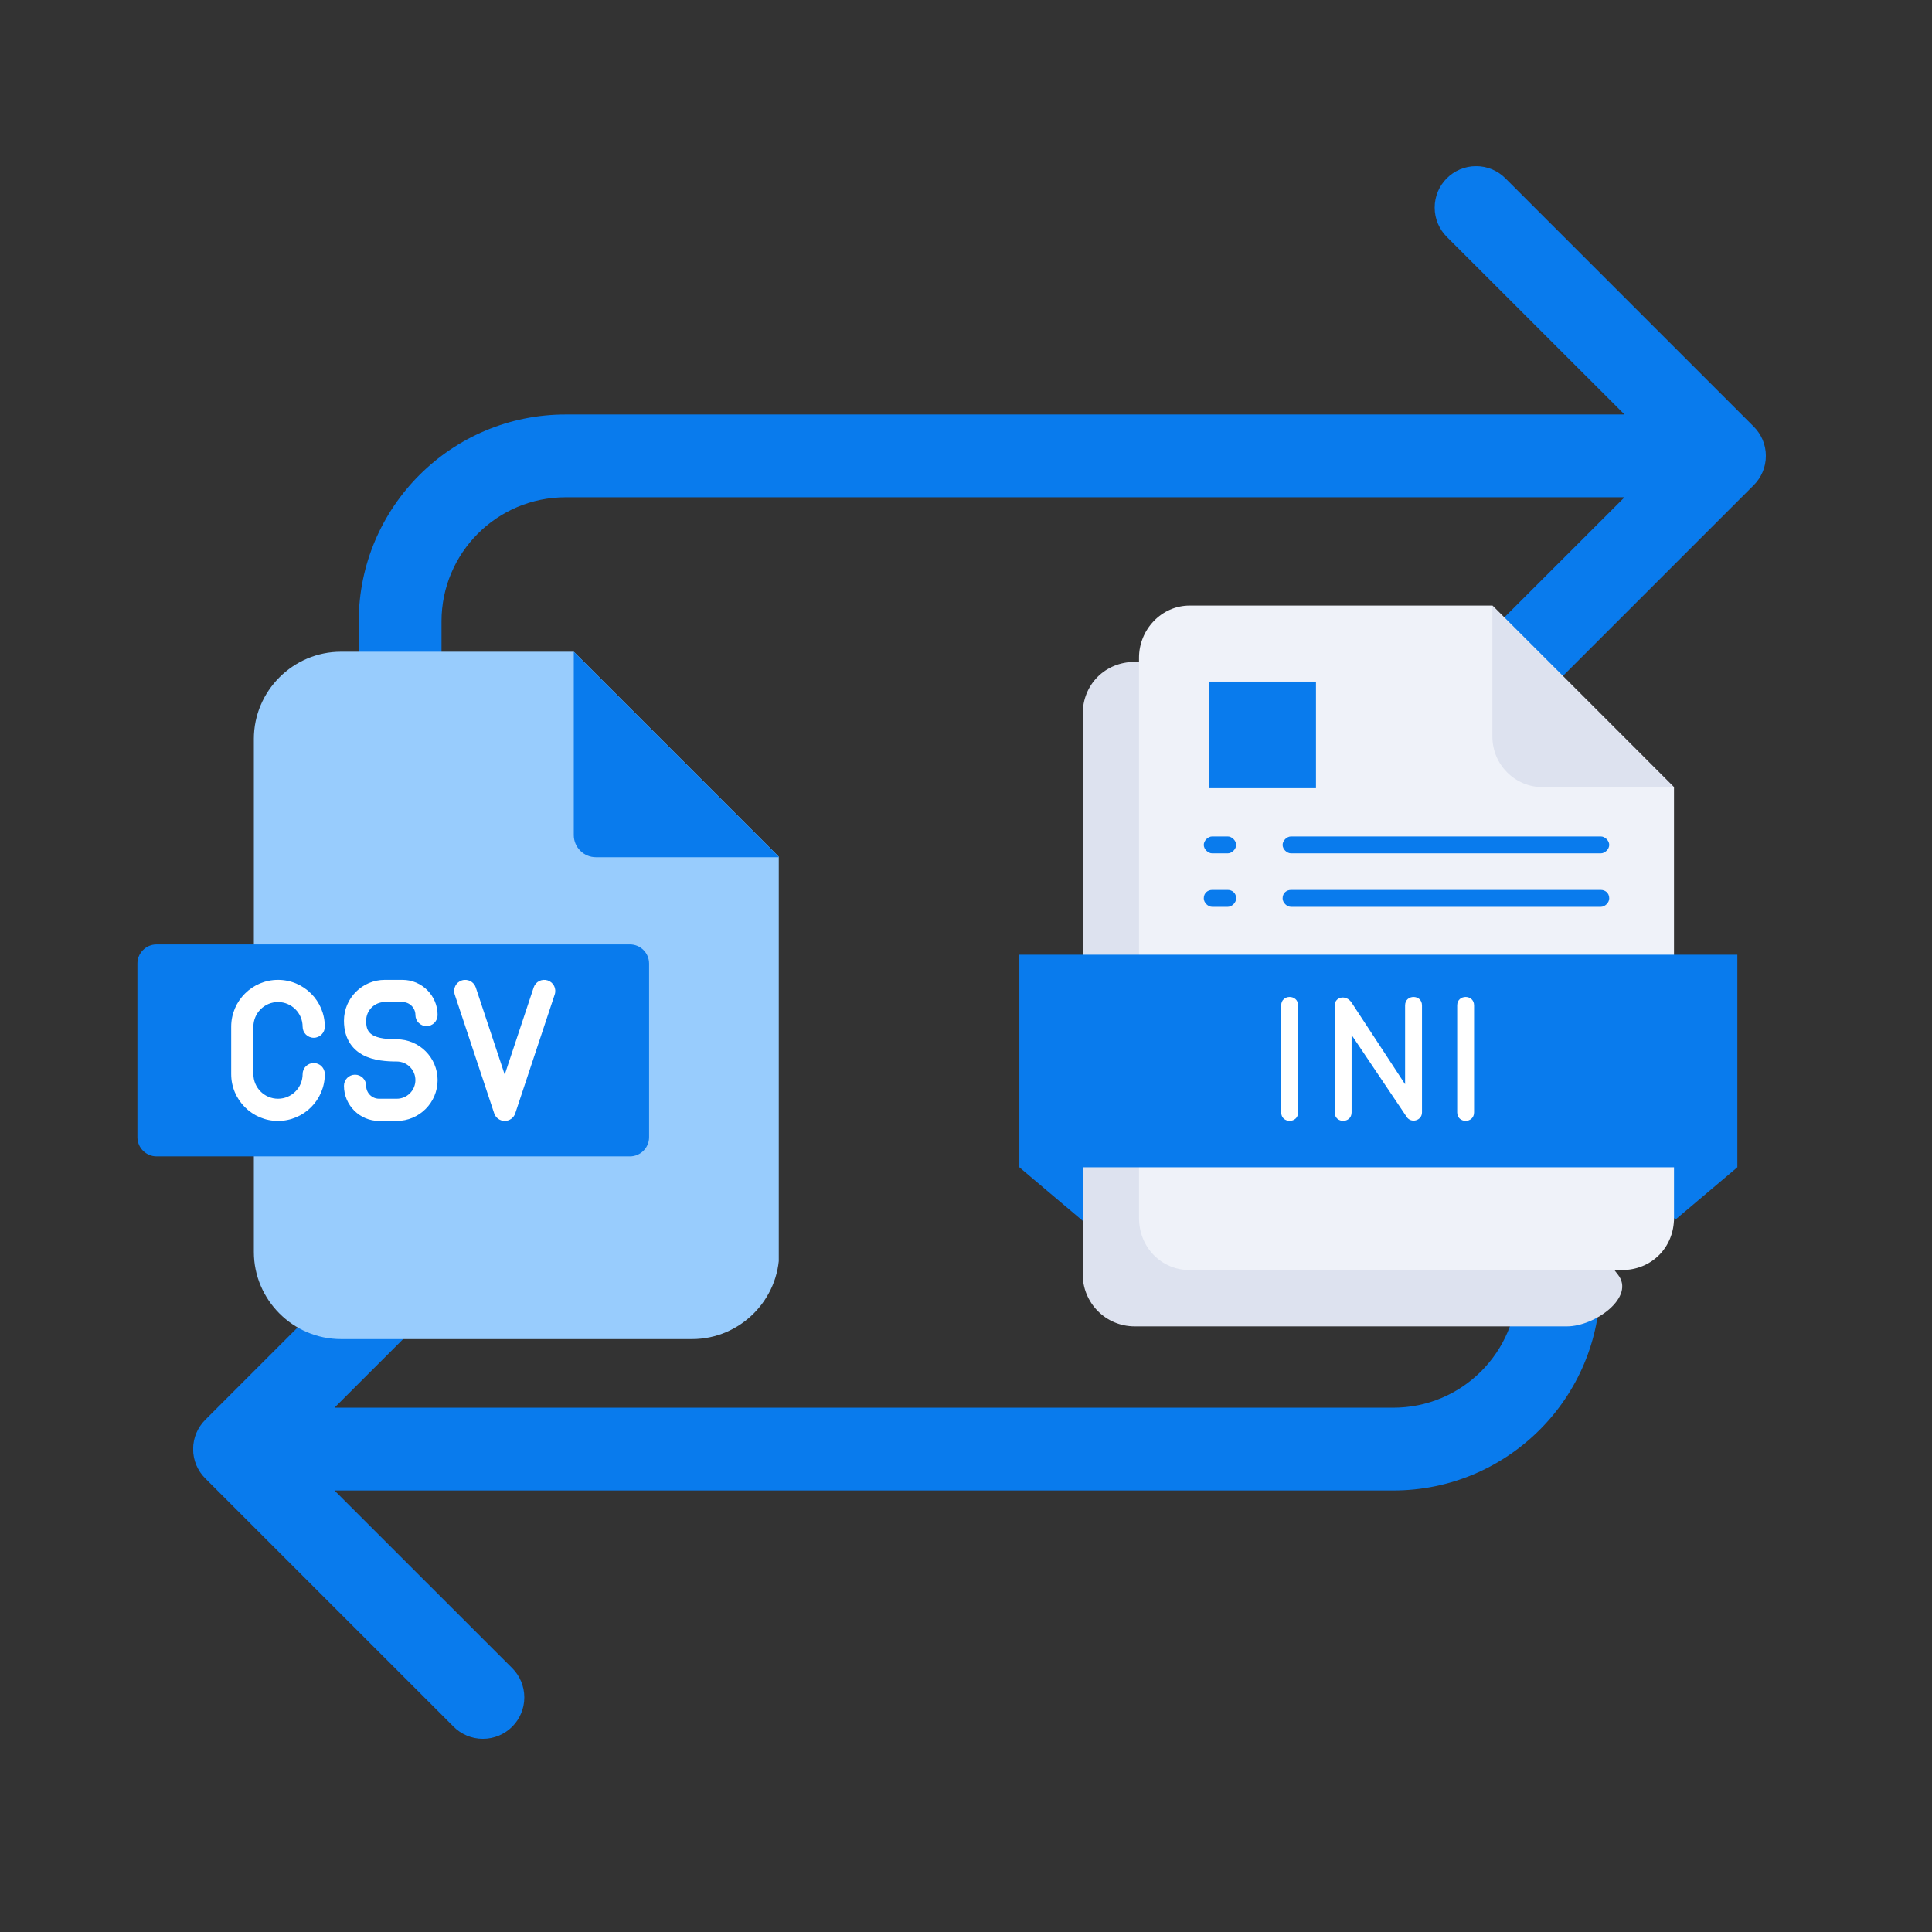 <svg xmlns="http://www.w3.org/2000/svg" xmlns:xlink="http://www.w3.org/1999/xlink" width="500" zoomAndPan="magnify" viewBox="0 0 375 375" height="500" preserveAspectRatio="xMidYMid meet" version="1.0"><rect x="0" y="0" width="375" height="375" fill="#333333" stroke="none"/><defs><clipPath id="44f0a949bc"><path d="M 37.5 32.258 L 342.75 32.258 L 342.75 337.508 L 37.5 337.508 Z M 37.5 32.258 " clip-rule="nonzero"/></clipPath><clipPath id="44b918fa6e"><path d="M 49 126.492 L 151.16 126.492 L 151.16 259.992 L 49 259.992 Z M 49 126.492 " clip-rule="nonzero"/></clipPath><clipPath id="94840b1532"><path d="M 111 126.492 L 151.16 126.492 L 151.16 167 L 111 167 Z M 111 126.492 " clip-rule="nonzero"/></clipPath><clipPath id="ca0ecb841c"><path d="M 26.66 183 L 126 183 L 126 225 L 26.66 225 Z M 26.66 183 " clip-rule="nonzero"/></clipPath><clipPath id="8712fce228"><path d="M 197.582 215 L 220 215 L 220 237 L 197.582 237 Z M 197.582 215 " clip-rule="nonzero"/></clipPath><clipPath id="7a9bccd32d"><path d="M 307 213 L 337.832 213 L 337.832 237 L 307 237 Z M 307 213 " clip-rule="nonzero"/></clipPath><clipPath id="a56a7b133d"><path d="M 210 128 L 315 128 L 315 257.789 L 210 257.789 Z M 210 128 " clip-rule="nonzero"/></clipPath><clipPath id="de9ee5a75a"><path d="M 221 117.539 L 325 117.539 L 325 247 L 221 247 Z M 221 117.539 " clip-rule="nonzero"/></clipPath><clipPath id="c476fe66db"><path d="M 289 117.539 L 325 117.539 L 325 153 L 289 153 Z M 289 117.539 " clip-rule="nonzero"/></clipPath><clipPath id="fd8193c58b"><path d="M 197.582 185 L 337.832 185 L 337.832 227 L 197.582 227 Z M 197.582 185 " clip-rule="nonzero"/></clipPath></defs><g clip-path="url(#44f0a949bc)"><path fill="#097bed" d="M 340.395 82.801 C 341.848 84.254 342.754 86.262 342.754 88.484 C 342.754 90.711 341.855 92.719 340.395 94.172 L 292.195 142.367 C 290.742 143.824 288.727 144.723 286.512 144.723 C 282.066 144.723 278.469 141.125 278.469 136.684 C 278.469 134.465 279.371 132.449 280.824 130.996 L 315.316 96.52 L 109.793 96.52 C 96.484 96.52 85.695 107.305 85.695 120.617 L 85.695 152.746 C 85.695 157.18 82.098 160.781 77.664 160.781 C 73.23 160.781 69.629 157.18 69.629 152.746 L 69.629 120.617 C 69.629 98.438 87.617 80.453 109.793 80.453 L 315.316 80.453 L 280.824 45.977 C 279.371 44.523 278.469 42.508 278.469 40.289 C 278.469 35.848 282.066 32.25 286.512 32.25 C 288.727 32.25 290.742 33.148 292.195 34.605 Z M 302.574 208.977 C 298.141 208.977 294.543 212.574 294.543 217.008 L 294.543 249.137 C 294.543 262.449 283.754 273.234 270.445 273.234 L 64.922 273.234 L 99.414 238.762 C 100.867 237.305 101.77 235.289 101.77 233.074 C 101.77 228.629 98.172 225.031 93.727 225.031 C 91.512 225.031 89.496 225.934 88.043 227.387 L 39.844 275.582 C 38.391 277.035 37.484 279.043 37.484 281.27 C 37.484 283.492 38.383 285.5 39.844 286.957 L 88.043 335.152 C 89.496 336.605 91.512 337.504 93.727 337.504 C 98.172 337.504 101.77 333.906 101.77 329.465 C 101.77 327.246 100.867 325.23 99.414 323.777 L 64.922 289.301 L 270.445 289.301 C 292.621 289.301 310.609 271.316 310.609 249.137 L 310.609 217.008 C 310.609 212.574 307.008 208.977 302.574 208.977 Z M 302.574 208.977 " fill-opacity="1" fill-rule="nonzero"/></g><g clip-path="url(#44b918fa6e)"><path fill="#98ccfd" d="M 66.191 126.5 L 111.371 126.5 L 151.258 166.387 L 151.258 242.996 C 151.258 252.305 143.648 259.918 134.336 259.918 L 66.191 259.918 C 56.883 259.918 49.273 252.305 49.273 242.996 L 49.273 143.422 C 49.273 134.109 56.883 126.5 66.191 126.5 Z M 66.191 126.5 " fill-opacity="1" fill-rule="evenodd"/></g><g clip-path="url(#94840b1532)"><path fill="#097bed" d="M 111.371 126.5 L 151.258 166.387 L 115.672 166.387 C 113.301 166.387 111.371 164.457 111.371 162.086 Z M 111.371 126.5 " fill-opacity="1" fill-rule="evenodd"/></g><g clip-path="url(#ca0ecb841c)"><path fill="#097bed" d="M 30.387 183.309 L 122.273 183.309 C 124.32 183.309 125.988 184.977 125.988 187.02 L 125.988 220.73 C 125.988 222.773 124.32 224.453 122.273 224.453 L 30.387 224.453 C 28.344 224.453 26.672 222.773 26.672 220.73 L 26.672 187.02 C 26.672 184.977 28.344 183.309 30.387 183.309 Z M 30.387 183.309 " fill-opacity="1" fill-rule="evenodd"/></g><path fill="#ffffff" d="M 49.184 199.273 L 49.184 208.484 C 49.184 211.117 51.328 213.262 53.961 213.262 C 56.598 213.262 58.738 211.117 58.738 208.484 C 58.738 207.297 59.703 206.332 60.895 206.332 C 62.082 206.332 63.047 207.297 63.047 208.484 C 63.047 213.496 58.973 217.57 53.961 217.57 C 48.953 217.57 44.875 213.496 44.875 208.484 L 44.875 199.273 C 44.875 194.266 48.953 190.188 53.961 190.188 C 58.973 190.188 63.047 194.266 63.047 199.273 C 63.047 200.465 62.082 201.43 60.895 201.43 C 59.703 201.43 58.738 200.465 58.738 199.273 C 58.738 196.641 56.598 194.496 53.961 194.496 C 51.328 194.496 49.184 196.641 49.184 199.273 Z M 74.688 194.496 L 78.117 194.496 C 79.504 194.496 80.633 195.625 80.633 197.008 C 80.633 198.199 81.594 199.164 82.785 199.164 C 83.977 199.164 84.938 198.199 84.938 197.008 C 84.938 193.25 81.879 190.188 78.117 190.188 L 74.688 190.188 C 70.316 190.188 66.762 193.742 66.762 198.109 C 66.762 201.973 68.746 203.855 70.41 204.758 C 72.527 205.902 75.191 206.035 77.012 206.035 C 79.008 206.035 80.629 207.652 80.629 209.645 C 80.629 211.641 79.008 213.262 77.012 213.262 L 73.582 213.262 C 72.195 213.262 71.07 212.137 71.07 210.75 C 71.07 209.559 70.105 208.594 68.914 208.594 C 67.727 208.594 66.762 209.559 66.762 210.75 C 66.762 214.512 69.82 217.57 73.582 217.57 L 77.012 217.57 C 81.383 217.57 84.938 214.016 84.938 209.645 C 84.938 205.277 81.383 201.727 77.012 201.727 C 71.516 201.727 71.07 200.086 71.07 198.105 C 71.07 196.117 72.691 194.496 74.688 194.496 Z M 106.309 190.297 C 105.18 189.922 103.961 190.535 103.586 191.664 L 97.965 208.582 L 92.348 191.664 C 91.973 190.535 90.754 189.926 89.625 190.297 C 88.496 190.672 87.883 191.895 88.258 193.023 L 95.922 216.094 C 96.215 216.977 97.039 217.57 97.965 217.57 C 98.895 217.57 99.719 216.977 100.012 216.094 L 107.672 193.023 C 108.047 191.895 107.438 190.672 106.309 190.297 Z M 106.309 190.297 " fill-opacity="1" fill-rule="nonzero"/><g clip-path="url(#8712fce228)"><path fill="#097bed" d="M 210.152 236.957 L 219.168 215.367 L 197.855 226.57 Z M 210.152 236.957 " fill-opacity="1" fill-rule="evenodd"/></g><g clip-path="url(#7a9bccd32d)"><path fill="#097bed" d="M 324.922 236.957 L 337.219 226.57 L 307.16 213.184 L 324.922 236.41 C 325.195 236.684 324.922 236.957 324.922 236.957 Z M 324.922 236.957 " fill-opacity="1" fill-rule="evenodd"/></g><g clip-path="url(#a56a7b133d)"><path fill="#dde2ef" d="M 221.082 128.473 L 313.992 247.34 C 317.543 251.711 309.617 257.449 304.152 257.449 L 220.262 257.449 C 214.523 257.449 210.152 252.805 210.152 247.34 L 210.152 138.582 C 210.152 132.844 214.523 128.473 220.262 128.473 Z M 221.082 128.473 " fill-opacity="1" fill-rule="evenodd"/></g><g clip-path="url(#de9ee5a75a)"><path fill="#eff2f9" d="M 289.672 117.539 L 324.922 152.793 L 324.922 236.41 C 324.922 242.148 320.547 246.52 314.809 246.52 L 230.918 246.52 C 225.453 246.52 221.082 242.148 221.082 236.41 L 221.082 127.652 C 221.082 122.188 225.453 117.539 230.918 117.539 Z M 289.672 117.539 " fill-opacity="1" fill-rule="evenodd"/></g><g clip-path="url(#c476fe66db)"><path fill="#dde2ef" d="M 324.922 152.793 L 289.672 117.539 L 289.672 142.953 C 289.672 148.418 294.043 152.793 299.508 152.793 Z M 324.922 152.793 " fill-opacity="1" fill-rule="evenodd"/></g><g clip-path="url(#fd8193c58b)"><path fill="#097bed" d="M 197.855 185.309 L 337.219 185.309 L 337.219 226.57 L 197.855 226.57 Z M 197.855 185.309 " fill-opacity="1" fill-rule="evenodd"/></g><path fill="#097bed" d="M 234.746 132.297 L 255.43 132.297 L 255.43 152.984 L 234.746 152.984 Z M 234.746 132.297 " fill-opacity="1" fill-rule="evenodd"/><path fill="#097bed" d="M 235.289 165.633 C 234.473 165.633 233.652 164.816 233.652 163.996 C 233.652 163.176 234.473 162.355 235.289 162.355 L 238.297 162.355 C 239.117 162.355 239.938 163.176 239.938 163.996 C 239.938 164.816 239.117 165.633 238.297 165.633 Z M 235.289 165.633 " fill-opacity="1" fill-rule="evenodd"/><path fill="#097bed" d="M 250.594 165.633 C 249.773 165.633 248.953 164.816 248.953 163.996 C 248.953 163.176 249.773 162.355 250.594 162.355 L 310.711 162.355 C 311.531 162.355 312.352 163.176 312.352 163.996 C 312.352 164.816 311.531 165.633 310.711 165.633 Z M 250.594 165.633 " fill-opacity="1" fill-rule="evenodd"/><path fill="#097bed" d="M 235.289 176.02 C 234.473 176.02 233.652 175.199 233.652 174.379 C 233.652 173.285 234.473 172.738 235.289 172.738 L 238.297 172.738 C 239.117 172.738 239.938 173.285 239.938 174.379 C 239.938 175.199 239.117 176.02 238.297 176.02 Z M 235.289 176.02 " fill-opacity="1" fill-rule="evenodd"/><path fill="#097bed" d="M 250.594 176.02 C 249.773 176.02 248.953 175.199 248.953 174.379 C 248.953 173.285 249.773 172.738 250.594 172.738 L 310.711 172.738 C 311.531 172.738 312.352 173.285 312.352 174.379 C 312.352 175.199 311.531 176.02 310.711 176.02 Z M 250.594 176.02 " fill-opacity="1" fill-rule="evenodd"/><path fill="#ffffff" d="M 248.68 195.148 C 248.68 192.961 251.961 192.961 251.961 195.148 L 251.961 215.914 C 251.961 218.102 248.68 218.102 248.68 215.914 Z M 248.68 195.148 " fill-opacity="1" fill-rule="nonzero"/><path fill="#ffffff" d="M 262.344 215.914 C 262.344 218.102 259.066 218.102 259.066 215.914 L 259.066 195.148 C 259.066 193.508 261.25 192.961 262.344 194.602 L 272.727 210.449 L 272.727 195.148 C 272.727 192.961 276.008 192.961 276.008 195.148 L 276.008 215.914 C 276.008 217.555 273.82 218.102 273 216.734 L 262.344 200.887 Z M 262.344 215.914 " fill-opacity="1" fill-rule="nonzero"/><path fill="#ffffff" d="M 282.84 195.148 C 282.84 192.961 286.117 192.961 286.117 195.148 L 286.117 215.914 C 286.117 218.102 282.84 218.102 282.84 215.914 Z M 282.84 195.148 " fill-opacity="1" fill-rule="nonzero"/></svg>